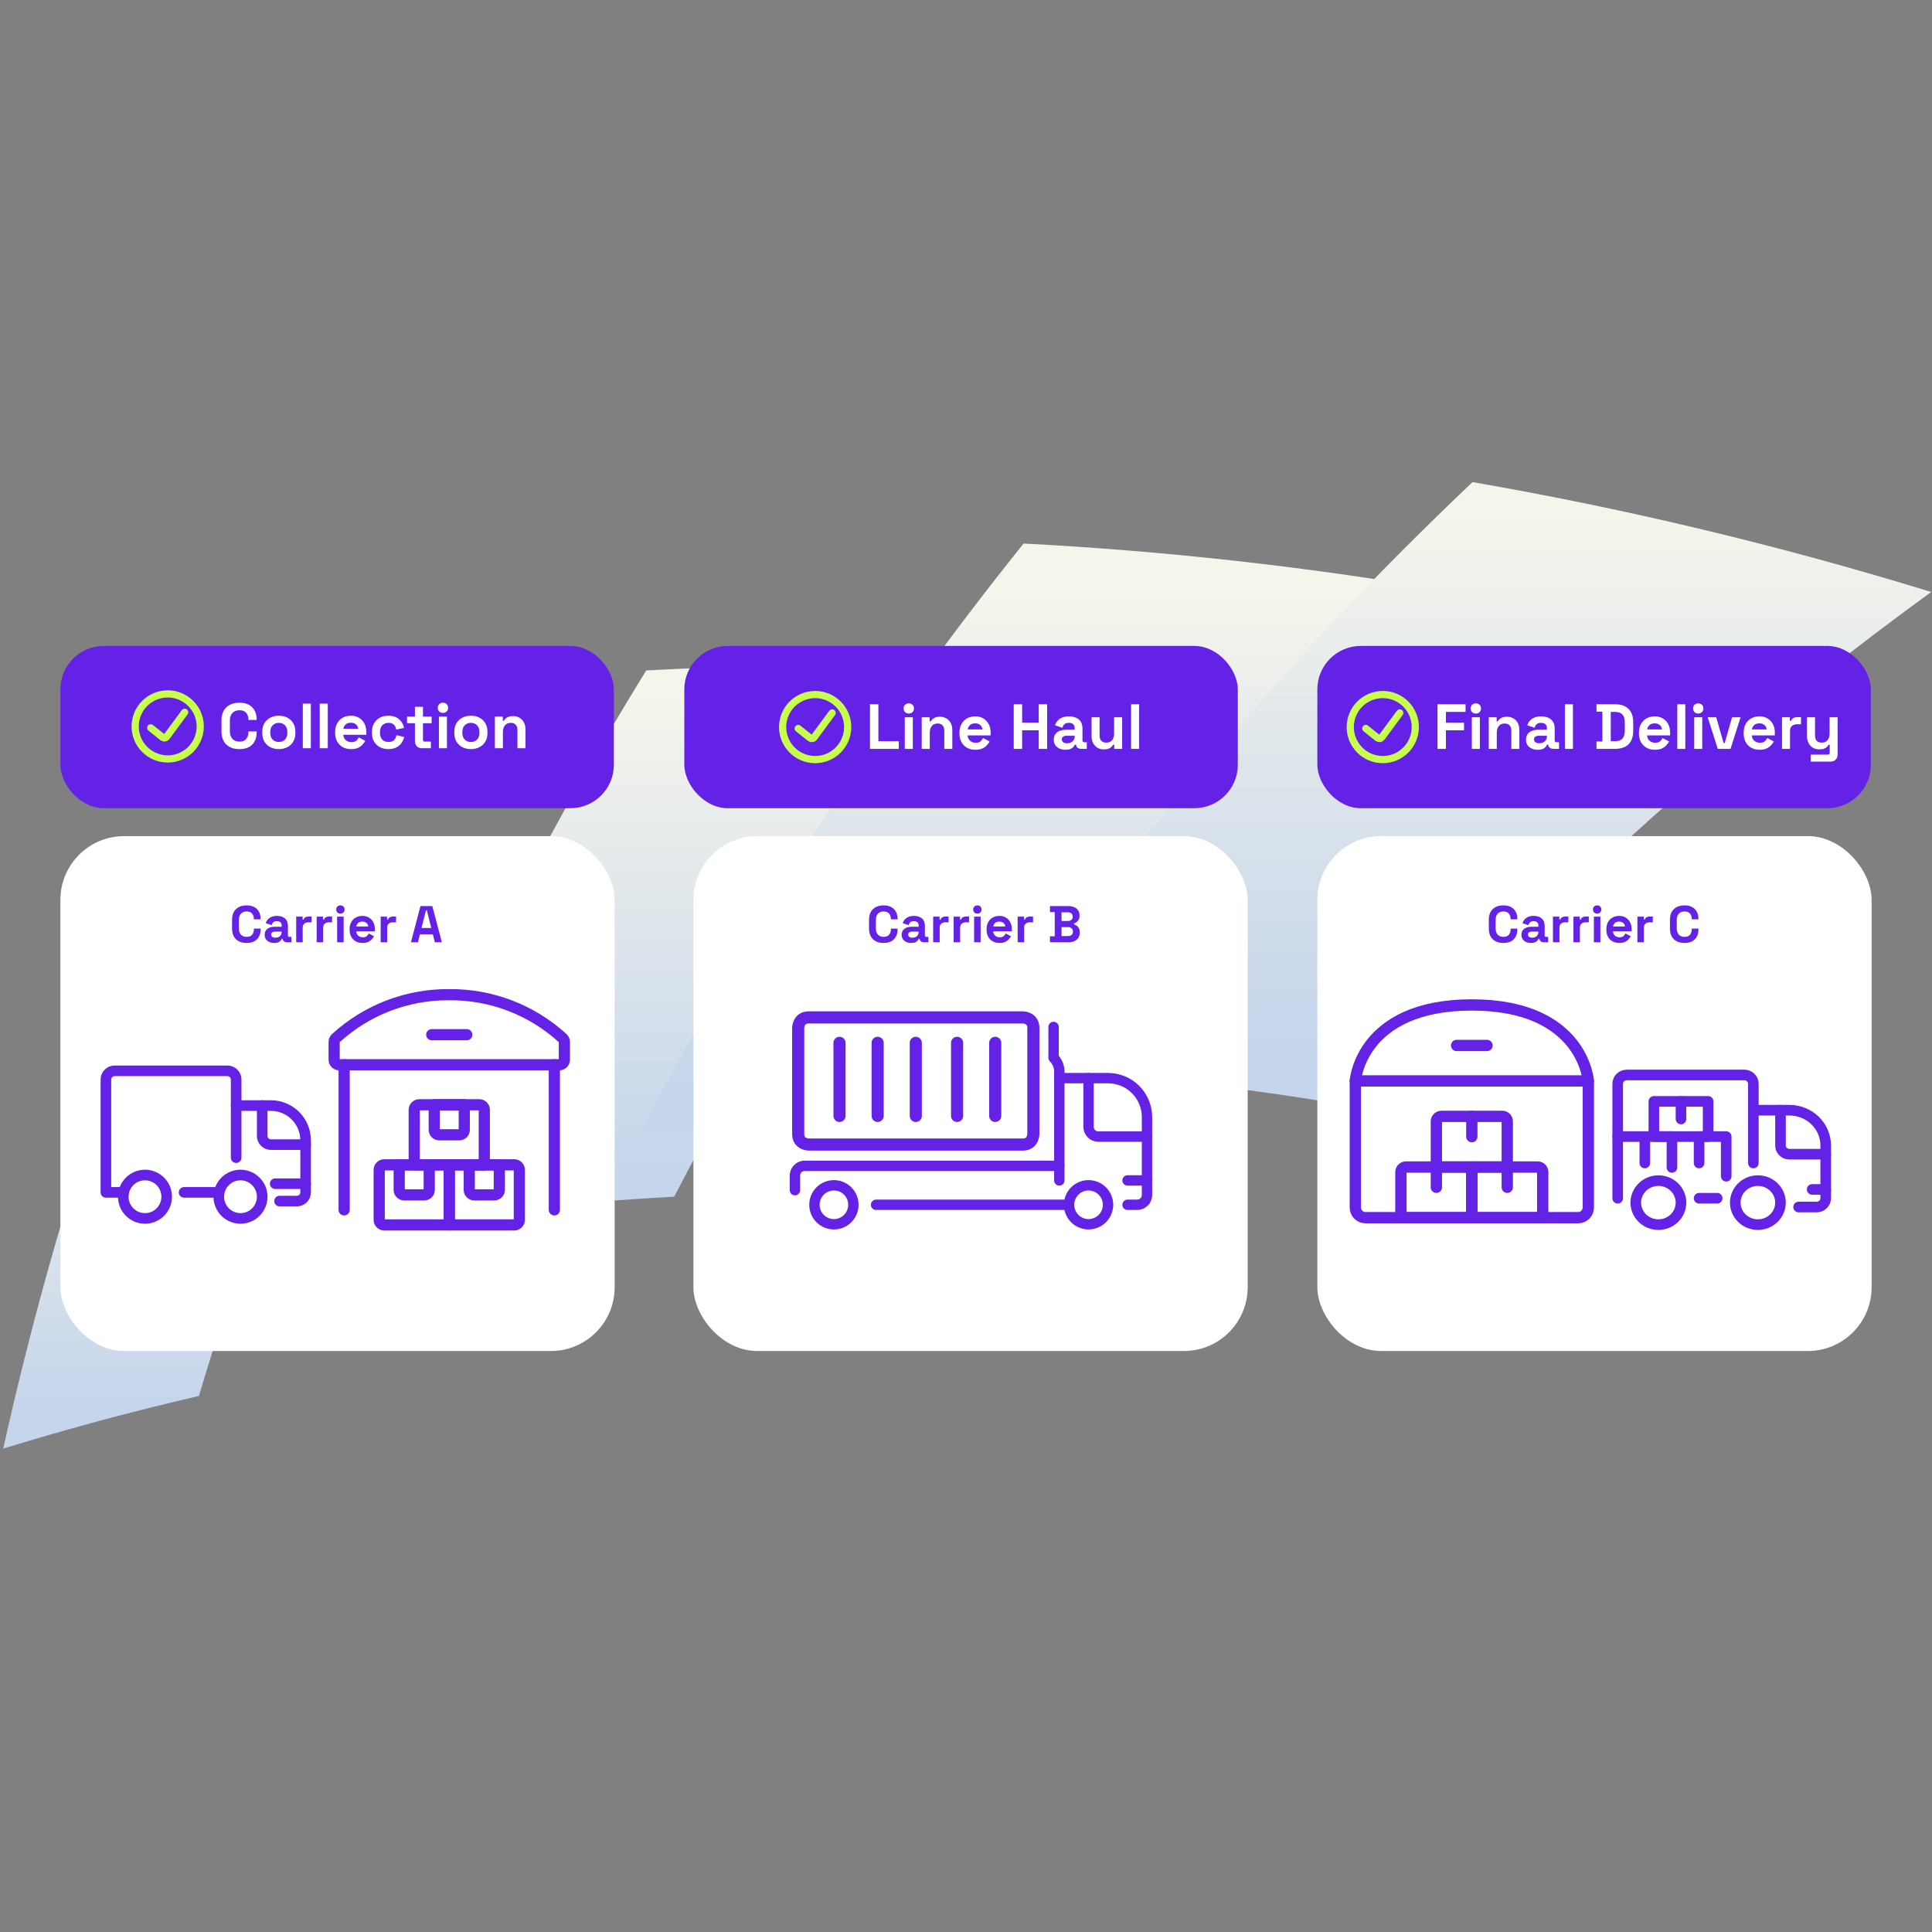 <svg width="576" height="576" viewBox="0 0 576 576" fill="none" xmlns="http://www.w3.org/2000/svg">
<rect x="0" y="0" width="576" height="576" fill="#808080" stroke="none"/>
<path d="M59.318 416.186C39.734 420.714 20.282 425.945 0.96 431.881C9.986 391.239 21.489 351.188 35.405 311.953C57.472 306.862 79.667 302.569 101.99 299.073C85.388 337.202 71.138 376.313 59.318 416.186Z" fill="url(#paint0_linear_864_17380)"/>
<path d="M117.994 385.028C94.013 388.729 70.176 393.429 46.483 399.128C60.609 351.536 78.142 305.023 98.947 259.951C126.429 255.738 154.029 252.684 181.747 250.788C157.293 293.94 135.986 338.804 117.994 385.028Z" fill="url(#paint1_linear_864_17380)"/>
<path d="M200.995 356.78C170.282 358.44 139.677 361.707 109.305 366.567C132.099 308.648 159.991 252.87 192.652 199.891C228.784 197.93 264.993 197.856 301.132 199.67C263.136 248.946 229.623 301.526 200.995 356.78Z" fill="url(#paint2_linear_864_17380)"/>
<path d="M295.814 337.541C260.756 335.717 225.621 335.945 190.589 338.223C222.861 275.849 261.241 216.835 305.165 162.047C347.115 164.231 388.902 168.869 430.31 175.936C380.198 225.177 335.141 279.315 295.814 337.541Z" fill="url(#paint3_linear_864_17380)"/>
<path d="M406.416 330.308C368.271 323.693 329.746 319.494 291.072 317.735C334.025 254.606 383.624 196.271 439.018 143.731C485.248 151.751 530.923 162.694 575.77 176.493C513.919 221.479 457.135 273.053 406.416 330.308Z" fill="url(#paint4_linear_864_17380)"/>
<rect x="18" y="249.275" width="165.251" height="153.512" rx="19.026" fill="white"/>
<path d="M133.94 296.553C121.438 296.443 109.359 301.07 100.13 309.504C99.969 309.645 99.84 309.82 99.753 310.015C99.665 310.211 99.621 310.423 99.623 310.638V315.949C99.623 316.345 99.78 316.725 100.06 317.004C100.339 317.284 100.719 317.441 101.115 317.441H166.765C167.161 317.441 167.54 317.284 167.82 317.004C168.1 316.725 168.257 316.345 168.257 315.949V310.638C168.259 310.423 168.215 310.211 168.127 310.015C168.04 309.82 167.911 309.645 167.75 309.504C158.521 301.07 146.441 296.443 133.94 296.553Z" stroke="#6322E5" stroke-width="3.331" stroke-linecap="round" stroke-linejoin="round"/>
<path d="M102.607 317.441V360.711" stroke="#6322E5" stroke-width="3.331" stroke-linecap="round" stroke-linejoin="round"/>
<path d="M165.273 317.441V360.711" stroke="#6322E5" stroke-width="3.331" stroke-linecap="round" stroke-linejoin="round"/>
<path d="M114.543 347.282H133.94V365.187H114.543C114.347 365.187 114.153 365.149 113.972 365.074C113.791 364.999 113.627 364.889 113.488 364.75C113.35 364.612 113.24 364.447 113.165 364.266C113.09 364.085 113.051 363.891 113.051 363.695V348.774C113.051 348.579 113.09 348.385 113.165 348.203C113.24 348.022 113.35 347.858 113.488 347.719C113.627 347.581 113.791 347.471 113.972 347.396C114.153 347.321 114.347 347.282 114.543 347.282Z" stroke="#6322E5" stroke-width="3.331" stroke-linecap="round" stroke-linejoin="round"/>
<path d="M133.94 347.282H153.337C153.732 347.282 154.112 347.44 154.392 347.719C154.672 347.999 154.829 348.379 154.829 348.774V363.695C154.829 364.091 154.672 364.47 154.392 364.75C154.112 365.03 153.732 365.187 153.337 365.187H133.94V347.282Z" stroke="#6322E5" stroke-width="3.331" stroke-linecap="round" stroke-linejoin="round"/>
<path d="M124.988 329.378H142.892C143.288 329.378 143.668 329.535 143.947 329.815C144.227 330.095 144.384 330.474 144.384 330.87V347.282H123.496V330.87C123.496 330.474 123.653 330.095 123.933 329.815C124.212 329.535 124.592 329.378 124.988 329.378Z" stroke="#6322E5" stroke-width="3.331" stroke-linecap="round" stroke-linejoin="round"/>
<path d="M129.464 329.378H138.416V336.838C138.416 337.234 138.259 337.613 137.979 337.893C137.699 338.173 137.32 338.33 136.924 338.33H130.956C130.56 338.33 130.181 338.173 129.901 337.893C129.621 337.613 129.464 337.234 129.464 336.838V329.378Z" stroke="#6322E5" stroke-width="3.331" stroke-linecap="round" stroke-linejoin="round"/>
<path d="M119.019 347.282H127.971V354.743C127.971 355.138 127.814 355.518 127.534 355.798C127.255 356.078 126.875 356.235 126.479 356.235H120.511C120.115 356.235 119.736 356.078 119.456 355.798C119.176 355.518 119.019 355.138 119.019 354.743V347.282Z" stroke="#6322E5" stroke-width="3.331" stroke-linecap="round" stroke-linejoin="round"/>
<path d="M139.908 347.282H148.86V354.743C148.86 355.138 148.703 355.518 148.423 355.798C148.143 356.078 147.764 356.235 147.368 356.235H141.4C141.004 356.235 140.625 356.078 140.345 355.798C140.065 355.518 139.908 355.138 139.908 354.743V347.282Z" stroke="#6322E5" stroke-width="3.331" stroke-linecap="round" stroke-linejoin="round"/>
<path d="M128.718 308.489H139.162" stroke="#6322E5" stroke-width="3.331" stroke-linecap="round" stroke-linejoin="round"/>
<path d="M78.171 356.786C78.171 358.503 77.489 360.149 76.275 361.362C75.062 362.576 73.416 363.258 71.699 363.258C69.983 363.258 68.337 362.576 67.123 361.362C65.91 360.149 65.228 358.503 65.228 356.786C65.228 355.07 65.91 353.424 67.123 352.21C68.337 350.997 69.983 350.315 71.699 350.315C73.416 350.315 75.062 350.997 76.275 352.21C77.489 353.424 78.171 355.07 78.171 356.786Z" stroke="#6322E5" stroke-width="3.161" stroke-linecap="round" stroke-linejoin="round"/>
<path d="M49.695 356.786C49.695 358.503 49.014 360.149 47.8 361.362C46.586 362.576 44.94 363.258 43.224 363.258C41.507 363.258 39.861 362.576 38.648 361.362C37.434 360.149 36.752 358.503 36.752 356.786C36.752 355.07 37.434 353.424 38.648 352.21C39.861 350.997 41.507 350.315 43.224 350.315C44.94 350.315 46.586 350.997 47.8 352.21C49.014 353.424 49.695 355.07 49.695 356.786Z" stroke="#6322E5" stroke-width="3.161" stroke-linecap="round" stroke-linejoin="round"/>
<path d="M70.405 345.137V321.84C70.405 321.5 70.338 321.163 70.208 320.849C70.078 320.535 69.887 320.25 69.647 320.009C69.406 319.769 69.121 319.578 68.807 319.448C68.493 319.318 68.156 319.251 67.816 319.251H34.164C33.477 319.251 32.819 319.524 32.334 320.009C31.848 320.495 31.575 321.153 31.575 321.84V355.492H36.753" stroke="#6322E5" stroke-width="3.161" stroke-linecap="round" stroke-linejoin="round"/>
<path d="M65.228 355.492H54.873" stroke="#6322E5" stroke-width="3.161" stroke-linecap="round" stroke-linejoin="round"/>
<path d="M83.348 358.081H88.525C89.212 358.081 89.87 357.808 90.356 357.322C90.841 356.837 91.114 356.178 91.114 355.492V339.96C91.114 337.214 90.023 334.58 88.081 332.638C86.139 330.697 83.505 329.606 80.759 329.606H70.405" stroke="#6322E5" stroke-width="3.161" stroke-linecap="round" stroke-linejoin="round"/>
<path d="M91.114 352.903H82.054" stroke="#6322E5" stroke-width="3.161" stroke-linecap="round" stroke-linejoin="round"/>
<path d="M91.114 341.254H80.759C80.073 341.254 79.414 340.982 78.929 340.496C78.443 340.011 78.171 339.352 78.171 338.666V329.606" stroke="#6322E5" stroke-width="3.161" stroke-linecap="round" stroke-linejoin="round"/>
<rect x="18" y="192.575" width="165.015" height="48.381" rx="12.959" fill="#6322E5"/>
<g clip-path="url(#clip0_864_17380)">
<path d="M55.06 212.359L49.679 219.662C49.612 219.754 49.526 219.832 49.427 219.89C49.329 219.948 49.219 219.985 49.106 219.999C48.994 220.014 48.88 220.005 48.772 219.975C48.663 219.945 48.562 219.893 48.474 219.822L44.94 216.997" stroke="#C6FF4C" stroke-width="2.146" stroke-linecap="round" stroke-linejoin="round"/>
<path d="M40.301 216.575C40.301 219.148 41.323 221.614 43.142 223.433C44.961 225.252 47.427 226.274 50 226.274C52.572 226.274 55.039 225.252 56.857 223.433C58.676 221.614 59.698 219.148 59.698 216.575C59.698 214.003 58.676 211.536 56.857 209.718C55.039 207.899 52.572 206.877 50 206.877C47.427 206.877 44.961 207.899 43.142 209.718C41.323 211.536 40.301 214.003 40.301 216.575Z" stroke="#C6FF4C" stroke-width="2.146" stroke-linecap="round" stroke-linejoin="round"/>
</g>
<path d="M71.388 223.342C69.741 223.342 68.436 222.885 67.473 221.973C66.51 221.048 66.028 219.73 66.028 218.02V214.826C66.028 213.116 66.51 211.804 67.473 210.892C68.436 209.967 69.741 209.504 71.388 209.504C73.023 209.504 74.283 209.954 75.17 210.854C76.07 211.741 76.52 212.964 76.52 214.522V214.636H74.049V214.446C74.049 213.661 73.827 213.014 73.384 212.508C72.953 212.001 72.288 211.747 71.388 211.747C70.501 211.747 69.804 212.02 69.297 212.565C68.79 213.109 68.537 213.851 68.537 214.788V218.058C68.537 218.983 68.79 219.724 69.297 220.281C69.804 220.826 70.501 221.099 71.388 221.099C72.288 221.099 72.953 220.845 73.384 220.338C73.827 219.819 74.049 219.173 74.049 218.4V218.058H76.52V218.324C76.52 219.882 76.07 221.111 75.17 222.011C74.283 222.898 73.023 223.342 71.388 223.342ZM83.126 223.342C82.188 223.342 81.346 223.151 80.598 222.771C79.85 222.391 79.261 221.84 78.83 221.118C78.4 220.395 78.184 219.527 78.184 218.514V218.21C78.184 217.196 78.4 216.328 78.83 215.606C79.261 214.883 79.85 214.332 80.598 213.952C81.346 213.572 82.188 213.382 83.126 213.382C84.064 213.382 84.906 213.572 85.654 213.952C86.401 214.332 86.991 214.883 87.421 215.606C87.852 216.328 88.068 217.196 88.068 218.21V218.514C88.068 219.527 87.852 220.395 87.421 221.118C86.991 221.84 86.401 222.391 85.654 222.771C84.906 223.151 84.064 223.342 83.126 223.342ZM83.126 221.213C83.861 221.213 84.469 220.978 84.951 220.51C85.432 220.028 85.673 219.344 85.673 218.457V218.267C85.673 217.38 85.432 216.702 84.951 216.233C84.482 215.751 83.874 215.511 83.126 215.511C82.391 215.511 81.783 215.751 81.301 216.233C80.82 216.702 80.579 217.38 80.579 218.267V218.457C80.579 219.344 80.82 220.028 81.301 220.51C81.783 220.978 82.391 221.213 83.126 221.213ZM90.278 223.075V209.771H92.673V223.075H90.278ZM95.327 223.075V209.771H97.722V223.075H95.327ZM104.671 223.342C103.734 223.342 102.904 223.145 102.181 222.752C101.472 222.347 100.914 221.783 100.509 221.061C100.116 220.326 99.92 219.464 99.92 218.476V218.248C99.92 217.259 100.116 216.404 100.509 215.682C100.902 214.947 101.453 214.383 102.162 213.99C102.872 213.585 103.696 213.382 104.633 213.382C105.558 213.382 106.363 213.591 107.047 214.009C107.731 214.415 108.264 214.985 108.644 215.72C109.024 216.442 109.214 217.285 109.214 218.248V219.065H102.352C102.378 219.711 102.619 220.237 103.075 220.643C103.531 221.048 104.088 221.251 104.747 221.251C105.419 221.251 105.913 221.105 106.23 220.814C106.547 220.522 106.787 220.199 106.952 219.844L108.91 220.871C108.732 221.2 108.473 221.561 108.131 221.954C107.801 222.334 107.358 222.664 106.8 222.942C106.243 223.208 105.533 223.342 104.671 223.342ZM102.371 217.278H106.781C106.73 216.733 106.509 216.296 106.116 215.967C105.736 215.637 105.235 215.473 104.614 215.473C103.968 215.473 103.455 215.637 103.075 215.967C102.695 216.296 102.46 216.733 102.371 217.278ZM115.774 223.342C114.862 223.342 114.032 223.151 113.284 222.771C112.549 222.391 111.966 221.84 111.536 221.118C111.105 220.395 110.889 219.521 110.889 218.495V218.229C110.889 217.202 111.105 216.328 111.536 215.606C111.966 214.883 112.549 214.332 113.284 213.952C114.032 213.572 114.862 213.382 115.774 213.382C116.674 213.382 117.447 213.54 118.093 213.857C118.739 214.174 119.259 214.611 119.652 215.169C120.057 215.713 120.323 216.334 120.45 217.031L118.131 217.525C118.08 217.145 117.966 216.803 117.789 216.499C117.612 216.195 117.358 215.954 117.029 215.777C116.712 215.599 116.313 215.511 115.831 215.511C115.35 215.511 114.913 215.618 114.52 215.834C114.14 216.037 113.835 216.347 113.607 216.765C113.392 217.171 113.284 217.671 113.284 218.267V218.457C113.284 219.052 113.392 219.559 113.607 219.977C113.835 220.383 114.14 220.693 114.52 220.909C114.913 221.111 115.35 221.213 115.831 221.213C116.553 221.213 117.098 221.029 117.466 220.662C117.846 220.281 118.087 219.787 118.188 219.179L120.507 219.73C120.342 220.402 120.057 221.016 119.652 221.574C119.259 222.119 118.739 222.55 118.093 222.866C117.447 223.183 116.674 223.342 115.774 223.342ZM125.797 223.075C125.176 223.075 124.669 222.885 124.276 222.505C123.896 222.112 123.706 221.593 123.706 220.947V215.625H121.349V213.648H123.706V210.721H126.101V213.648H128.686V215.625H126.101V220.529C126.101 220.909 126.278 221.099 126.633 221.099H128.458V223.075H125.797ZM130.854 223.075V213.648H133.249V223.075H130.854ZM132.051 212.546C131.62 212.546 131.253 212.406 130.949 212.127C130.657 211.849 130.512 211.481 130.512 211.025C130.512 210.569 130.657 210.201 130.949 209.923C131.253 209.644 131.62 209.504 132.051 209.504C132.495 209.504 132.862 209.644 133.154 209.923C133.445 210.201 133.591 210.569 133.591 211.025C133.591 211.481 133.445 211.849 133.154 212.127C132.862 212.406 132.495 212.546 132.051 212.546ZM140.388 223.342C139.45 223.342 138.608 223.151 137.86 222.771C137.113 222.391 136.523 221.84 136.092 221.118C135.662 220.395 135.446 219.527 135.446 218.514V218.21C135.446 217.196 135.662 216.328 136.092 215.606C136.523 214.883 137.113 214.332 137.86 213.952C138.608 213.572 139.45 213.382 140.388 213.382C141.326 213.382 142.168 213.572 142.916 213.952C143.664 214.332 144.253 214.883 144.684 215.606C145.114 216.328 145.33 217.196 145.33 218.21V218.514C145.33 219.527 145.114 220.395 144.684 221.118C144.253 221.84 143.664 222.391 142.916 222.771C142.168 223.151 141.326 223.342 140.388 223.342ZM140.388 221.213C141.123 221.213 141.731 220.978 142.213 220.51C142.694 220.028 142.935 219.344 142.935 218.457V218.267C142.935 217.38 142.694 216.702 142.213 216.233C141.744 215.751 141.136 215.511 140.388 215.511C139.653 215.511 139.045 215.751 138.563 216.233C138.082 216.702 137.841 217.38 137.841 218.267V218.457C137.841 219.344 138.082 220.028 138.563 220.51C139.045 220.978 139.653 221.213 140.388 221.213ZM147.54 223.075V213.648H149.897V214.883H150.239C150.391 214.554 150.677 214.244 151.095 213.952C151.513 213.648 152.146 213.496 152.995 213.496C153.73 213.496 154.37 213.667 154.915 214.009C155.473 214.339 155.904 214.801 156.208 215.397C156.512 215.98 156.664 216.664 156.664 217.449V223.075H154.269V217.639C154.269 216.93 154.092 216.398 153.737 216.043C153.395 215.688 152.9 215.511 152.254 215.511C151.519 215.511 150.949 215.758 150.544 216.252C150.138 216.733 149.935 217.411 149.935 218.286V223.075H147.54Z" fill="white"/>
<path d="M73.532 281.132C72.198 281.132 71.141 280.763 70.361 280.024C69.581 279.275 69.191 278.207 69.191 276.822V274.235C69.191 272.85 69.581 271.787 70.361 271.048C71.141 270.299 72.198 269.925 73.532 269.925C74.856 269.925 75.878 270.289 76.596 271.018C77.325 271.736 77.689 272.727 77.689 273.989V274.081H75.688V273.927C75.688 273.291 75.508 272.768 75.149 272.357C74.8 271.947 74.261 271.741 73.532 271.741C72.814 271.741 72.249 271.962 71.839 272.403C71.428 272.845 71.223 273.445 71.223 274.204V276.852C71.223 277.602 71.428 278.202 71.839 278.654C72.249 279.095 72.814 279.316 73.532 279.316C74.261 279.316 74.8 279.11 75.149 278.7C75.508 278.279 75.688 277.756 75.688 277.129V276.852H77.689V277.068C77.689 278.33 77.325 279.326 76.596 280.055C75.878 280.773 74.856 281.132 73.532 281.132ZM81.777 281.132C81.233 281.132 80.746 281.04 80.315 280.855C79.884 280.66 79.54 280.383 79.283 280.024C79.037 279.654 78.914 279.208 78.914 278.684C78.914 278.161 79.037 277.725 79.283 277.376C79.54 277.017 79.889 276.75 80.33 276.575C80.782 276.391 81.295 276.298 81.87 276.298H83.963V275.867C83.963 275.508 83.85 275.215 83.625 274.99C83.399 274.754 83.04 274.636 82.547 274.636C82.065 274.636 81.705 274.748 81.469 274.974C81.233 275.19 81.079 275.472 81.007 275.821L79.222 275.221C79.345 274.831 79.54 274.476 79.807 274.158C80.084 273.83 80.448 273.568 80.9 273.373C81.362 273.168 81.921 273.065 82.578 273.065C83.584 273.065 84.379 273.317 84.964 273.82C85.549 274.322 85.841 275.051 85.841 276.006V278.854C85.841 279.162 85.985 279.316 86.273 279.316H86.888V280.917H85.595C85.216 280.917 84.902 280.824 84.656 280.64C84.41 280.455 84.287 280.208 84.287 279.901V279.885H83.994C83.953 280.008 83.861 280.173 83.717 280.378C83.573 280.573 83.348 280.747 83.04 280.901C82.732 281.055 82.311 281.132 81.777 281.132ZM82.116 279.562C82.66 279.562 83.101 279.413 83.44 279.115C83.789 278.808 83.963 278.402 83.963 277.899V277.745H82.008C81.649 277.745 81.367 277.822 81.162 277.976C80.956 278.13 80.854 278.346 80.854 278.623C80.854 278.9 80.961 279.126 81.177 279.3C81.392 279.475 81.705 279.562 82.116 279.562ZM88.307 280.917V273.281H90.216V274.143H90.493C90.606 273.835 90.79 273.609 91.047 273.465C91.314 273.322 91.622 273.25 91.971 273.25H92.894V274.974H91.94C91.447 274.974 91.042 275.108 90.724 275.374C90.406 275.631 90.246 276.031 90.246 276.575V280.917H88.307ZM94.41 280.917V273.281H96.32V274.143H96.597C96.71 273.835 96.894 273.609 97.151 273.465C97.418 273.322 97.725 273.25 98.075 273.25H98.998V274.974H98.044C97.551 274.974 97.146 275.108 96.828 275.374C96.509 275.631 96.35 276.031 96.35 276.575V280.917H94.41ZM100.514 280.917V273.281H102.454V280.917H100.514ZM101.484 272.388C101.135 272.388 100.838 272.275 100.591 272.049C100.355 271.823 100.237 271.526 100.237 271.156C100.237 270.787 100.355 270.489 100.591 270.263C100.838 270.038 101.135 269.925 101.484 269.925C101.843 269.925 102.141 270.038 102.377 270.263C102.613 270.489 102.731 270.787 102.731 271.156C102.731 271.526 102.613 271.823 102.377 272.049C102.141 272.275 101.843 272.388 101.484 272.388ZM108.083 281.132C107.323 281.132 106.651 280.973 106.066 280.655C105.491 280.326 105.04 279.87 104.711 279.285C104.393 278.689 104.234 277.992 104.234 277.191V277.006C104.234 276.206 104.393 275.513 104.711 274.928C105.03 274.333 105.476 273.876 106.051 273.558C106.625 273.229 107.293 273.065 108.052 273.065C108.801 273.065 109.453 273.235 110.007 273.573C110.561 273.902 110.992 274.364 111.3 274.959C111.608 275.544 111.762 276.226 111.762 277.006V277.668H106.205C106.225 278.192 106.42 278.618 106.79 278.946C107.159 279.275 107.611 279.439 108.144 279.439C108.688 279.439 109.089 279.321 109.345 279.085C109.602 278.849 109.797 278.587 109.93 278.299L111.516 279.131C111.372 279.398 111.162 279.69 110.885 280.008C110.618 280.316 110.259 280.583 109.807 280.809C109.355 281.024 108.781 281.132 108.083 281.132ZM106.22 276.221H109.792C109.751 275.78 109.571 275.426 109.253 275.159C108.945 274.892 108.54 274.759 108.037 274.759C107.513 274.759 107.098 274.892 106.79 275.159C106.482 275.426 106.292 275.78 106.22 276.221ZM113.489 280.917V273.281H115.398V274.143H115.675C115.788 273.835 115.972 273.609 116.229 273.465C116.496 273.322 116.804 273.25 117.153 273.25H118.076V274.974H117.122C116.629 274.974 116.224 275.108 115.906 275.374C115.588 275.631 115.429 276.031 115.429 276.575V280.917H113.489ZM122.521 280.917L125.353 270.14H128.894L131.727 280.917H129.633L129.048 278.546H125.199L124.614 280.917H122.521ZM125.676 276.668H128.571L127.262 271.418H126.985L125.676 276.668Z" fill="#6322E5"/>
<rect x="206.729" y="249.275" width="165.251" height="153.512" rx="19.026" fill="white"/>
<path d="M263.438 281.132C262.104 281.132 261.047 280.763 260.267 280.024C259.487 279.275 259.097 278.207 259.097 276.822V274.235C259.097 272.85 259.487 271.787 260.267 271.048C261.047 270.299 262.104 269.925 263.438 269.925C264.762 269.925 265.783 270.289 266.502 271.018C267.231 271.736 267.595 272.727 267.595 273.989V274.081H265.594V273.927C265.594 273.291 265.414 272.768 265.055 272.357C264.706 271.947 264.167 271.741 263.438 271.741C262.72 271.741 262.155 271.962 261.745 272.403C261.334 272.845 261.129 273.445 261.129 274.204V276.852C261.129 277.602 261.334 278.202 261.745 278.654C262.155 279.095 262.72 279.316 263.438 279.316C264.167 279.316 264.706 279.11 265.055 278.7C265.414 278.279 265.594 277.756 265.594 277.129V276.852H267.595V277.068C267.595 278.33 267.231 279.326 266.502 280.055C265.783 280.773 264.762 281.132 263.438 281.132ZM271.683 281.132C271.139 281.132 270.652 281.04 270.221 280.855C269.789 280.66 269.446 280.383 269.189 280.024C268.943 279.654 268.82 279.208 268.82 278.684C268.82 278.161 268.943 277.725 269.189 277.376C269.446 277.017 269.795 276.75 270.236 276.575C270.688 276.391 271.201 276.298 271.775 276.298H273.869V275.867C273.869 275.508 273.756 275.215 273.53 274.99C273.305 274.754 272.945 274.636 272.453 274.636C271.97 274.636 271.611 274.748 271.375 274.974C271.139 275.19 270.985 275.472 270.913 275.821L269.127 275.221C269.251 274.831 269.446 274.476 269.712 274.158C269.99 273.83 270.354 273.568 270.806 273.373C271.267 273.168 271.827 273.065 272.484 273.065C273.489 273.065 274.285 273.317 274.87 273.82C275.455 274.322 275.747 275.051 275.747 276.006V278.854C275.747 279.162 275.891 279.316 276.178 279.316H276.794V280.917H275.501C275.121 280.917 274.808 280.824 274.562 280.64C274.316 280.455 274.192 280.208 274.192 279.901V279.885H273.9C273.859 280.008 273.766 280.173 273.623 280.378C273.479 280.573 273.253 280.747 272.945 280.901C272.638 281.055 272.217 281.132 271.683 281.132ZM272.022 279.562C272.566 279.562 273.007 279.413 273.346 279.115C273.695 278.808 273.869 278.402 273.869 277.899V277.745H271.914C271.555 277.745 271.273 277.822 271.067 277.976C270.862 278.13 270.759 278.346 270.759 278.623C270.759 278.9 270.867 279.126 271.083 279.3C271.298 279.475 271.611 279.562 272.022 279.562ZM278.212 280.917V273.281H280.121V274.143H280.398C280.511 273.835 280.696 273.609 280.953 273.465C281.22 273.322 281.527 273.25 281.876 273.25H282.8V274.974H281.846C281.353 274.974 280.948 275.108 280.629 275.374C280.311 275.631 280.152 276.031 280.152 276.575V280.917H278.212ZM284.316 280.917V273.281H286.225V274.143H286.502C286.615 273.835 286.8 273.609 287.057 273.465C287.323 273.322 287.631 273.25 287.98 273.25H288.904V274.974H287.949C287.457 274.974 287.051 275.108 286.733 275.374C286.415 275.631 286.256 276.031 286.256 276.575V280.917H284.316ZM290.42 280.917V273.281H292.36V280.917H290.42ZM291.39 272.388C291.041 272.388 290.743 272.275 290.497 272.049C290.261 271.823 290.143 271.526 290.143 271.156C290.143 270.787 290.261 270.489 290.497 270.263C290.743 270.038 291.041 269.925 291.39 269.925C291.749 269.925 292.047 270.038 292.283 270.263C292.519 270.489 292.637 270.787 292.637 271.156C292.637 271.526 292.519 271.823 292.283 272.049C292.047 272.275 291.749 272.388 291.39 272.388ZM297.989 281.132C297.229 281.132 296.557 280.973 295.972 280.655C295.397 280.326 294.946 279.87 294.617 279.285C294.299 278.689 294.14 277.992 294.14 277.191V277.006C294.14 276.206 294.299 275.513 294.617 274.928C294.935 274.333 295.382 273.876 295.956 273.558C296.531 273.229 297.198 273.065 297.958 273.065C298.707 273.065 299.359 273.235 299.913 273.573C300.467 273.902 300.898 274.364 301.206 274.959C301.514 275.544 301.668 276.226 301.668 277.006V277.668H296.11C296.131 278.192 296.326 278.618 296.695 278.946C297.065 279.275 297.517 279.439 298.05 279.439C298.594 279.439 298.994 279.321 299.251 279.085C299.508 278.849 299.703 278.587 299.836 278.299L301.422 279.131C301.278 279.398 301.068 279.69 300.79 280.008C300.524 280.316 300.164 280.583 299.713 280.809C299.261 281.024 298.687 281.132 297.989 281.132ZM296.126 276.221H299.697C299.656 275.78 299.477 275.426 299.159 275.159C298.851 274.892 298.445 274.759 297.942 274.759C297.419 274.759 297.003 274.892 296.695 275.159C296.388 275.426 296.198 275.78 296.126 276.221ZM303.395 280.917V273.281H305.303V274.143H305.581C305.693 273.835 305.878 273.609 306.135 273.465C306.402 273.322 306.71 273.25 307.059 273.25H307.982V274.974H307.028C306.535 274.974 306.13 275.108 305.812 275.374C305.493 275.631 305.334 276.031 305.334 276.575V280.917H303.395ZM313.038 280.917V279.131H314.454V271.926H313.038V270.14H318.58C319.237 270.14 319.806 270.253 320.289 270.479C320.781 270.694 321.161 271.007 321.428 271.418C321.705 271.818 321.844 272.301 321.844 272.865V273.019C321.844 273.512 321.751 273.917 321.567 274.235C321.382 274.543 321.161 274.784 320.905 274.959C320.658 275.123 320.422 275.241 320.196 275.313V275.59C320.422 275.652 320.668 275.77 320.935 275.944C321.202 276.108 321.428 276.349 321.613 276.668C321.808 276.986 321.905 277.401 321.905 277.915V278.069C321.905 278.664 321.767 279.177 321.49 279.608C321.212 280.029 320.828 280.352 320.335 280.578C319.853 280.804 319.288 280.917 318.642 280.917H313.038ZM316.486 279.069H318.395C318.837 279.069 319.191 278.961 319.457 278.746C319.735 278.53 319.873 278.223 319.873 277.822V277.668C319.873 277.268 319.74 276.96 319.473 276.745C319.206 276.529 318.847 276.421 318.395 276.421H316.486V279.069ZM316.486 274.574H318.364C318.785 274.574 319.129 274.466 319.396 274.251C319.673 274.035 319.812 273.737 319.812 273.358V273.204C319.812 272.814 319.678 272.516 319.411 272.311C319.144 272.095 318.795 271.988 318.364 271.988H316.486V274.574Z" fill="#6322E5"/>
<rect x="204.02" y="192.575" width="165.015" height="48.381" rx="12.959" fill="#6322E5"/>
<g clip-path="url(#clip1_864_17380)">
<path d="M248.087 212.549L242.707 219.853C242.639 219.945 242.553 220.022 242.455 220.08C242.356 220.138 242.247 220.176 242.133 220.19C242.021 220.204 241.908 220.196 241.799 220.166C241.691 220.135 241.589 220.083 241.501 220.013L237.967 217.188" stroke="#C6FF4C" stroke-width="2.146" stroke-linecap="round" stroke-linejoin="round"/>
<path d="M233.329 216.766C233.329 219.338 234.35 221.805 236.169 223.624C237.988 225.443 240.455 226.464 243.027 226.464C245.599 226.464 248.066 225.443 249.885 223.624C251.703 221.805 252.725 219.338 252.725 216.766C252.725 214.194 251.703 211.727 249.885 209.908C248.066 208.09 245.599 207.068 243.027 207.068C240.455 207.068 237.988 208.09 236.169 209.908C234.35 211.727 233.329 214.194 233.329 216.766Z" stroke="#C6FF4C" stroke-width="2.146" stroke-linecap="round" stroke-linejoin="round"/>
</g>
<path d="M259.371 223.266V209.961H261.88V220.985H267.962V223.266H259.371ZM269.749 223.266V213.839H272.144V223.266H269.749ZM270.946 212.736C270.515 212.736 270.148 212.597 269.844 212.318C269.552 212.039 269.407 211.672 269.407 211.216C269.407 210.76 269.552 210.392 269.844 210.113C270.148 209.835 270.515 209.695 270.946 209.695C271.39 209.695 271.757 209.835 272.049 210.113C272.34 210.392 272.486 210.76 272.486 211.216C272.486 211.672 272.34 212.039 272.049 212.318C271.757 212.597 271.39 212.736 270.946 212.736ZM274.798 223.266V213.839H277.154V215.074H277.497C277.649 214.745 277.934 214.434 278.352 214.143C278.77 213.839 279.404 213.687 280.253 213.687C280.987 213.687 281.627 213.858 282.172 214.2C282.73 214.529 283.161 214.992 283.465 215.587C283.769 216.17 283.921 216.854 283.921 217.64V223.266H281.526V217.83C281.526 217.121 281.349 216.588 280.994 216.234C280.652 215.879 280.157 215.701 279.511 215.701C278.776 215.701 278.206 215.948 277.801 216.443C277.395 216.924 277.192 217.602 277.192 218.476V223.266H274.798ZM290.805 223.532C289.868 223.532 289.038 223.336 288.315 222.943C287.606 222.538 287.048 221.974 286.643 221.251C286.25 220.516 286.054 219.655 286.054 218.666V218.438C286.054 217.45 286.25 216.595 286.643 215.872C287.036 215.137 287.587 214.574 288.296 214.181C289.006 213.775 289.83 213.573 290.767 213.573C291.692 213.573 292.497 213.782 293.181 214.2C293.865 214.605 294.398 215.175 294.778 215.91C295.158 216.633 295.348 217.475 295.348 218.438V219.256H288.487C288.512 219.902 288.753 220.428 289.209 220.833C289.665 221.239 290.222 221.441 290.881 221.441C291.553 221.441 292.047 221.296 292.364 221.004C292.681 220.713 292.921 220.39 293.086 220.035L295.044 221.061C294.867 221.391 294.607 221.752 294.265 222.145C293.935 222.525 293.492 222.854 292.934 223.133C292.377 223.399 291.667 223.532 290.805 223.532ZM288.506 217.469H292.915C292.864 216.924 292.643 216.487 292.25 216.158C291.87 215.828 291.369 215.663 290.748 215.663C290.102 215.663 289.589 215.828 289.209 216.158C288.829 216.487 288.594 216.924 288.506 217.469ZM302.23 223.266V209.961H304.739V215.454H309.68V209.961H312.189V223.266H309.68V217.735H304.739V223.266H302.23ZM317.706 223.532C317.034 223.532 316.433 223.418 315.9 223.19C315.368 222.949 314.944 222.607 314.627 222.164C314.323 221.708 314.171 221.156 314.171 220.51C314.171 219.864 314.323 219.325 314.627 218.895C314.944 218.451 315.374 218.122 315.919 217.906C316.477 217.678 317.11 217.564 317.82 217.564H320.405V217.032C320.405 216.588 320.266 216.227 319.987 215.948C319.708 215.657 319.265 215.511 318.656 215.511C318.061 215.511 317.617 215.651 317.326 215.929C317.034 216.196 316.844 216.544 316.756 216.975L314.551 216.234C314.703 215.752 314.944 215.315 315.273 214.922C315.615 214.517 316.065 214.193 316.623 213.953C317.193 213.699 317.883 213.573 318.694 213.573C319.936 213.573 320.918 213.883 321.64 214.504C322.363 215.125 322.724 216.024 322.724 217.203V220.719C322.724 221.099 322.901 221.289 323.256 221.289H324.016V223.266H322.42C321.951 223.266 321.564 223.152 321.26 222.924C320.956 222.696 320.804 222.392 320.804 222.012V221.993H320.443C320.392 222.145 320.278 222.347 320.101 222.601C319.923 222.842 319.645 223.057 319.265 223.247C318.884 223.437 318.365 223.532 317.706 223.532ZM318.124 221.594C318.796 221.594 319.341 221.41 319.759 221.042C320.19 220.662 320.405 220.162 320.405 219.541V219.351H317.991C317.548 219.351 317.199 219.446 316.946 219.636C316.692 219.826 316.566 220.092 316.566 220.434C316.566 220.776 316.699 221.055 316.965 221.27C317.231 221.486 317.617 221.594 318.124 221.594ZM329.1 223.418C328.365 223.418 327.719 223.253 327.161 222.924C326.616 222.582 326.192 222.113 325.888 221.517C325.584 220.922 325.431 220.238 325.431 219.465V213.839H327.826V219.275C327.826 219.984 327.997 220.516 328.34 220.871C328.694 221.226 329.195 221.403 329.841 221.403C330.576 221.403 331.146 221.163 331.552 220.681C331.957 220.187 332.16 219.503 332.16 218.628V213.839H334.555V223.266H332.198V222.031H331.856C331.704 222.347 331.419 222.658 331 222.962C330.582 223.266 329.949 223.418 329.1 223.418ZM337.22 223.266V209.961H339.615V223.266H337.22Z" fill="white"/>
<path d="M315.82 351.929V321.43H330.343C333.425 321.43 336.38 322.654 338.559 324.833C340.738 327.012 341.962 329.967 341.962 333.049V356.286C341.962 357.056 341.656 357.795 341.111 358.34C340.566 358.885 339.828 359.191 339.057 359.191H336.153" stroke="#6322E5" stroke-width="3.09" stroke-linecap="round" stroke-linejoin="round"/>
<path d="M318.725 359.191C318.725 359.953 318.875 360.709 319.167 361.414C319.459 362.118 319.887 362.759 320.426 363.298C320.966 363.838 321.606 364.266 322.311 364.558C323.016 364.85 323.771 365 324.534 365C325.297 365 326.052 364.85 326.757 364.558C327.462 364.266 328.102 363.838 328.642 363.298C329.181 362.759 329.609 362.118 329.901 361.414C330.193 360.709 330.343 359.953 330.343 359.191C330.343 357.65 329.731 356.172 328.642 355.083C327.552 353.993 326.075 353.381 324.534 353.381C322.993 353.381 321.516 353.993 320.426 355.083C319.337 356.172 318.725 357.65 318.725 359.191Z" stroke="#6322E5" stroke-width="3.09" stroke-linecap="round" stroke-linejoin="round"/>
<path d="M242.81 359.19C242.81 360.731 243.422 362.209 244.511 363.298C245.601 364.388 247.078 365 248.619 365C250.16 365 251.637 364.388 252.727 363.298C253.816 362.209 254.428 360.731 254.428 359.19C254.428 357.65 253.816 356.172 252.727 355.083C251.637 353.993 250.16 353.381 248.619 353.381C247.078 353.381 245.601 353.993 244.511 355.083C243.422 356.172 242.81 357.65 242.81 359.19Z" stroke="#6322E5" stroke-width="3.09" stroke-linecap="round" stroke-linejoin="round"/>
<path d="M315.82 347.572H239.905C239.134 347.572 238.395 347.878 237.851 348.423C237.306 348.967 237 349.706 237 350.477V354.834" stroke="#6322E5" stroke-width="3.09" stroke-linecap="round" stroke-linejoin="round"/>
<path d="M341.962 338.858H327.438C326.668 338.858 325.929 338.552 325.384 338.007C324.84 337.462 324.534 336.724 324.534 335.953V321.43" stroke="#6322E5" stroke-width="3.09" stroke-linecap="round" stroke-linejoin="round"/>
<path d="M315.82 321.43V319.484C315.82 318.717 315.669 317.958 315.375 317.25C315.081 316.542 314.65 315.899 314.106 315.359L314.106 306.17" stroke="#6322E5" stroke-width="3.09" stroke-linecap="round" stroke-linejoin="round"/>
<path d="M318.724 359.19H261.185" stroke="#6322E5" stroke-width="3.09" stroke-linecap="round" stroke-linejoin="round"/>
<path d="M341.962 351.929H336.152" stroke="#6322E5" stroke-width="3.09" stroke-linecap="round" stroke-linejoin="round"/>
<path d="M241.088 303.328H304.968C304.968 303.328 308.084 303.328 308.084 306.486V338.068C308.084 338.068 308.084 341.227 304.968 341.227H241.088C241.088 341.227 237.972 341.227 237.972 338.068V306.486C237.972 306.486 237.972 303.328 241.088 303.328Z" stroke="#6322E5" stroke-width="3.612" stroke-linecap="round" stroke-linejoin="round"/>
<path d="M250.289 310.908V332.699" stroke="#6322E5" stroke-width="3.612" stroke-linecap="round" stroke-linejoin="round"/>
<path d="M261.659 310.908V332.699" stroke="#6322E5" stroke-width="3.612" stroke-linecap="round" stroke-linejoin="round"/>
<path d="M273.028 310.908V332.699" stroke="#6322E5" stroke-width="3.612" stroke-linecap="round" stroke-linejoin="round"/>
<path d="M285.345 310.908V332.699" stroke="#6322E5" stroke-width="3.612" stroke-linecap="round" stroke-linejoin="round"/>
<path d="M296.715 310.908V332.699" stroke="#6322E5" stroke-width="3.612" stroke-linecap="round" stroke-linejoin="round"/>
<rect x="392.749" y="249.275" width="165.251" height="153.512" rx="19.026" fill="white"/>
<path d="M459.943 363.032H438.803V347.932H458.433C458.834 347.932 459.218 348.091 459.501 348.374C459.784 348.657 459.943 349.041 459.943 349.442V363.032Z" stroke="#6322E5" stroke-width="3.371" stroke-linecap="round" stroke-linejoin="round"/>
<path d="M449.373 347.932V353.972" stroke="#6322E5" stroke-width="3.371" stroke-linecap="round" stroke-linejoin="round"/>
<path d="M438.802 363.032H417.662V349.442C417.662 349.243 417.701 349.047 417.777 348.864C417.852 348.681 417.964 348.514 418.104 348.374C418.244 348.234 418.411 348.122 418.594 348.047C418.777 347.971 418.973 347.932 419.172 347.932H438.802V363.032Z" stroke="#6322E5" stroke-width="3.371" stroke-linecap="round" stroke-linejoin="round"/>
<path d="M428.232 347.932V353.972" stroke="#6322E5" stroke-width="3.371" stroke-linecap="round" stroke-linejoin="round"/>
<path d="M449.372 347.932H428.232V334.341C428.232 333.941 428.391 333.557 428.674 333.274C428.957 332.991 429.341 332.831 429.742 332.831H447.862C448.263 332.831 448.647 332.991 448.93 333.274C449.213 333.557 449.372 333.941 449.372 334.341V347.932Z" stroke="#6322E5" stroke-width="3.371" stroke-linecap="round" stroke-linejoin="round"/>
<path d="M438.803 332.831V338.872" stroke="#6322E5" stroke-width="3.371" stroke-linecap="round" stroke-linejoin="round"/>
<path d="M434.272 311.691H443.332" stroke="#6322E5" stroke-width="3.371" stroke-linecap="round" stroke-linejoin="round"/>
<path d="M404.072 322.261V360.012C404.072 360.813 404.39 361.581 404.956 362.148C405.523 362.714 406.291 363.032 407.092 363.032H470.513C471.314 363.032 472.082 362.714 472.649 362.148C473.215 361.581 473.533 360.813 473.533 360.012V322.261" stroke="#6322E5" stroke-width="3.371" stroke-linecap="round" stroke-linejoin="round"/>
<path d="M473.533 322.261H404.072C404.072 322.261 405.582 299.611 438.803 299.611C472.023 299.611 473.533 322.261 473.533 322.261Z" stroke="#6322E5" stroke-width="3.371" stroke-linecap="round" stroke-linejoin="round"/>
<path d="M517.346 358.547C517.346 360.287 518.056 361.956 519.32 363.187C520.584 364.417 522.299 365.109 524.087 365.109C525.875 365.109 527.589 364.417 528.854 363.187C530.118 361.956 530.828 360.287 530.828 358.547C530.828 356.807 530.118 355.138 528.854 353.907C527.589 352.677 525.875 351.986 524.087 351.986C522.299 351.986 520.584 352.677 519.32 353.907C518.056 355.138 517.346 356.807 517.346 358.547Z" stroke="#6322E5" stroke-width="3.161" stroke-linecap="round" stroke-linejoin="round"/>
<path d="M487.684 358.547C487.684 360.287 488.394 361.956 489.659 363.187C490.923 364.417 492.637 365.109 494.425 365.109C496.213 365.109 497.928 364.417 499.192 363.187C500.456 361.956 501.167 360.287 501.167 358.547C501.167 356.807 500.456 355.138 499.192 353.907C497.928 352.677 496.213 351.986 494.425 351.986C492.637 351.986 490.923 352.677 489.659 353.907C488.394 355.138 487.684 356.807 487.684 358.547Z" stroke="#6322E5" stroke-width="3.161" stroke-linecap="round" stroke-linejoin="round"/>
<path d="M511.953 357.235H506.56" stroke="#6322E5" stroke-width="3.161" stroke-linecap="round" stroke-linejoin="round"/>
<path d="M536.221 359.859H541.614C542.329 359.859 543.015 359.583 543.52 359.091C544.026 358.598 544.31 357.931 544.31 357.235V341.487C544.301 338.706 543.162 336.041 541.141 334.074C539.12 332.107 536.382 330.998 533.524 330.989H522.738" stroke="#6322E5" stroke-width="3.161" stroke-linecap="round" stroke-linejoin="round"/>
<path d="M544.311 354.61H540.266" stroke="#6322E5" stroke-width="3.161" stroke-linecap="round" stroke-linejoin="round"/>
<path d="M506.56 346.736V338.863H514.649V350.673" stroke="#6322E5" stroke-width="3.161" stroke-linecap="round" stroke-linejoin="round"/>
<path d="M482.292 338.863H498.47" stroke="#6322E5" stroke-width="3.161" stroke-linecap="round" stroke-linejoin="round"/>
<path d="M490.381 338.863V346.736" stroke="#6322E5" stroke-width="3.161" stroke-linecap="round" stroke-linejoin="round"/>
<path d="M493.077 328.364H509.256V338.863H493.077V328.364Z" stroke="#6322E5" stroke-width="3.161" stroke-linecap="round" stroke-linejoin="round"/>
<path d="M501.167 328.364V333.613" stroke="#6322E5" stroke-width="3.161" stroke-linecap="round" stroke-linejoin="round"/>
<path d="M498.47 338.863V348.049" stroke="#6322E5" stroke-width="3.161" stroke-linecap="round" stroke-linejoin="round"/>
<path d="M522.739 346.736V323.115C522.739 322.419 522.455 321.752 521.949 321.259C521.443 320.767 520.757 320.491 520.042 320.491H484.988C484.273 320.491 483.587 320.767 483.081 321.259C482.576 321.752 482.292 322.419 482.292 323.115V357.235" stroke="#6322E5" stroke-width="3.161" stroke-linecap="round" stroke-linejoin="round"/>
<path d="M544.311 344.112H533.525C533.155 344.118 532.788 344.05 532.447 343.91C532.107 343.771 531.8 343.564 531.546 343.302C531.292 343.04 531.097 342.73 530.973 342.391C530.85 342.052 530.801 341.691 530.828 341.332V330.989" stroke="#6322E5" stroke-width="3.161" stroke-linecap="round" stroke-linejoin="round"/>
<path d="M448.213 281.132C446.879 281.132 445.821 280.763 445.041 280.024C444.261 279.275 443.871 278.207 443.871 276.822V274.235C443.871 272.85 444.261 271.787 445.041 271.048C445.821 270.299 446.879 269.925 448.213 269.925C449.537 269.925 450.558 270.289 451.276 271.018C452.005 271.736 452.369 272.727 452.369 273.989V274.081H450.368V273.927C450.368 273.291 450.188 272.768 449.829 272.357C449.48 271.947 448.941 271.741 448.213 271.741C447.494 271.741 446.93 271.962 446.519 272.403C446.109 272.845 445.904 273.445 445.904 274.204V276.852C445.904 277.602 446.109 278.202 446.519 278.654C446.93 279.095 447.494 279.316 448.213 279.316C448.941 279.316 449.48 279.11 449.829 278.7C450.188 278.279 450.368 277.756 450.368 277.129V276.852H452.369V277.068C452.369 278.33 452.005 279.326 451.276 280.055C450.558 280.773 449.537 281.132 448.213 281.132ZM456.458 281.132C455.914 281.132 455.426 281.04 454.995 280.855C454.564 280.66 454.22 280.383 453.964 280.024C453.717 279.654 453.594 279.208 453.594 278.684C453.594 278.161 453.717 277.725 453.964 277.376C454.22 277.017 454.569 276.75 455.01 276.575C455.462 276.391 455.975 276.298 456.55 276.298H458.644V275.867C458.644 275.508 458.531 275.215 458.305 274.99C458.079 274.754 457.72 274.636 457.227 274.636C456.745 274.636 456.386 274.748 456.15 274.974C455.914 275.19 455.76 275.472 455.688 275.821L453.902 275.221C454.025 274.831 454.22 274.476 454.487 274.158C454.764 273.83 455.129 273.568 455.58 273.373C456.042 273.168 456.601 273.065 457.258 273.065C458.264 273.065 459.059 273.317 459.644 273.82C460.229 274.322 460.522 275.051 460.522 276.006V278.854C460.522 279.162 460.666 279.316 460.953 279.316H461.569V280.917H460.276C459.896 280.917 459.583 280.824 459.336 280.64C459.09 280.455 458.967 280.208 458.967 279.901V279.885H458.674C458.633 280.008 458.541 280.173 458.397 280.378C458.254 280.573 458.028 280.747 457.72 280.901C457.412 281.055 456.991 281.132 456.458 281.132ZM456.796 279.562C457.34 279.562 457.782 279.413 458.12 279.115C458.469 278.808 458.644 278.402 458.644 277.899V277.745H456.689C456.329 277.745 456.047 277.822 455.842 277.976C455.637 278.13 455.534 278.346 455.534 278.623C455.534 278.9 455.642 279.126 455.857 279.3C456.073 279.475 456.386 279.562 456.796 279.562ZM462.987 280.917V273.281H464.896V274.143H465.173C465.286 273.835 465.471 273.609 465.727 273.465C465.994 273.322 466.302 273.25 466.651 273.25H467.575V274.974H466.62C466.128 274.974 465.722 275.108 465.404 275.374C465.086 275.631 464.927 276.031 464.927 276.575V280.917H462.987ZM469.091 280.917V273.281H471V274.143H471.277C471.39 273.835 471.575 273.609 471.831 273.465C472.098 273.322 472.406 273.25 472.755 273.25H473.678V274.974H472.724C472.231 274.974 471.826 275.108 471.508 275.374C471.19 275.631 471.031 276.031 471.031 276.575V280.917H469.091ZM475.195 280.917V273.281H477.134V280.917H475.195ZM476.165 272.388C475.816 272.388 475.518 272.275 475.272 272.049C475.036 271.823 474.918 271.526 474.918 271.156C474.918 270.787 475.036 270.489 475.272 270.263C475.518 270.038 475.816 269.925 476.165 269.925C476.524 269.925 476.821 270.038 477.057 270.263C477.293 270.489 477.412 270.787 477.412 271.156C477.412 271.526 477.293 271.823 477.057 272.049C476.821 272.275 476.524 272.388 476.165 272.388ZM482.763 281.132C482.004 281.132 481.331 280.973 480.746 280.655C480.172 280.326 479.72 279.87 479.392 279.285C479.074 278.689 478.914 277.992 478.914 277.191V277.006C478.914 276.206 479.074 275.513 479.392 274.928C479.71 274.333 480.156 273.876 480.731 273.558C481.306 273.229 481.973 273.065 482.732 273.065C483.482 273.065 484.133 273.235 484.688 273.573C485.242 273.902 485.673 274.364 485.981 274.959C486.289 275.544 486.443 276.226 486.443 277.006V277.668H480.885C480.906 278.192 481.101 278.618 481.47 278.946C481.839 279.275 482.291 279.439 482.825 279.439C483.369 279.439 483.769 279.321 484.026 279.085C484.282 278.849 484.477 278.587 484.611 278.299L486.196 279.131C486.053 279.398 485.842 279.69 485.565 280.008C485.298 280.316 484.939 280.583 484.487 280.809C484.036 281.024 483.461 281.132 482.763 281.132ZM480.9 276.221H484.472C484.431 275.78 484.251 275.426 483.933 275.159C483.625 274.892 483.22 274.759 482.717 274.759C482.194 274.759 481.778 274.892 481.47 275.159C481.162 275.426 480.972 275.78 480.9 276.221ZM488.169 280.917V273.281H490.078V274.143H490.355C490.468 273.835 490.653 273.609 490.909 273.465C491.176 273.322 491.484 273.25 491.833 273.25H492.757V274.974H491.802C491.31 274.974 490.904 275.108 490.586 275.374C490.268 275.631 490.109 276.031 490.109 276.575V280.917H488.169ZM502.215 281.132C500.881 281.132 499.824 280.763 499.044 280.024C498.264 279.275 497.874 278.207 497.874 276.822V274.235C497.874 272.85 498.264 271.787 499.044 271.048C499.824 270.299 500.881 269.925 502.215 269.925C503.539 269.925 504.56 270.289 505.279 271.018C506.008 271.736 506.372 272.727 506.372 273.989V274.081H504.371V273.927C504.371 273.291 504.191 272.768 503.832 272.357C503.483 271.947 502.944 271.741 502.215 271.741C501.497 271.741 500.932 271.962 500.522 272.403C500.111 272.845 499.906 273.445 499.906 274.204V276.852C499.906 277.602 500.111 278.202 500.522 278.654C500.932 279.095 501.497 279.316 502.215 279.316C502.944 279.316 503.483 279.11 503.832 278.7C504.191 278.279 504.371 277.756 504.371 277.129V276.852H506.372V277.068C506.372 278.33 506.008 279.326 505.279 280.055C504.56 280.773 503.539 281.132 502.215 281.132Z" fill="#6322E5"/>
<rect x="392.749" y="192.575" width="165.015" height="48.381" rx="12.959" fill="#6322E5"/>
<g clip-path="url(#clip2_864_17380)">
<path d="M417.316 212.549L411.936 219.853C411.868 219.945 411.782 220.022 411.684 220.08C411.585 220.138 411.476 220.176 411.362 220.19C411.25 220.204 411.137 220.196 411.028 220.166C410.92 220.135 410.818 220.083 410.73 220.013L407.196 217.188" stroke="#C6FF4C" stroke-width="2.146" stroke-linecap="round" stroke-linejoin="round"/>
<path d="M402.558 216.766C402.558 219.338 403.579 221.805 405.398 223.624C407.217 225.443 409.684 226.464 412.256 226.464C414.828 226.464 417.295 225.443 419.114 223.624C420.932 221.805 421.954 219.338 421.954 216.766C421.954 214.194 420.932 211.727 419.114 209.908C417.295 208.09 414.828 207.068 412.256 207.068C409.684 207.068 407.217 208.09 405.398 209.908C403.579 211.727 402.558 214.194 402.558 216.766Z" stroke="#C6FF4C" stroke-width="2.146" stroke-linecap="round" stroke-linejoin="round"/>
</g>
<path d="M428.573 223.266V209.961H436.937V212.242H431.082V215.454H436.48V217.735H431.082V223.266H428.573ZM438.803 223.266V213.839H441.198V223.266H438.803ZM440 212.736C439.569 212.736 439.202 212.597 438.898 212.318C438.606 212.039 438.461 211.672 438.461 211.216C438.461 210.76 438.606 210.392 438.898 210.113C439.202 209.835 439.569 209.695 440 209.695C440.444 209.695 440.811 209.835 441.102 210.113C441.394 210.392 441.54 210.76 441.54 211.216C441.54 211.672 441.394 212.039 441.102 212.318C440.811 212.597 440.444 212.736 440 212.736ZM443.851 223.266V213.839H446.208V215.074H446.55C446.702 214.745 446.987 214.434 447.406 214.143C447.824 213.839 448.457 213.687 449.306 213.687C450.041 213.687 450.681 213.858 451.226 214.2C451.784 214.529 452.214 214.992 452.519 215.587C452.823 216.17 452.975 216.854 452.975 217.64V223.266H450.58V217.83C450.58 217.121 450.402 216.588 450.048 216.234C449.705 215.879 449.211 215.701 448.565 215.701C447.83 215.701 447.26 215.948 446.854 216.443C446.449 216.924 446.246 217.602 446.246 218.476V223.266H443.851ZM458.491 223.532C457.819 223.532 457.217 223.418 456.685 223.19C456.153 222.949 455.728 222.607 455.412 222.164C455.107 221.708 454.955 221.156 454.955 220.51C454.955 219.864 455.107 219.325 455.412 218.895C455.728 218.451 456.159 218.122 456.704 217.906C457.262 217.678 457.895 217.564 458.605 217.564H461.19V217.032C461.19 216.588 461.05 216.227 460.772 215.948C460.493 215.657 460.049 215.511 459.441 215.511C458.846 215.511 458.402 215.651 458.111 215.929C457.819 216.196 457.629 216.544 457.54 216.975L455.336 216.234C455.488 215.752 455.728 215.315 456.058 214.922C456.4 214.517 456.85 214.193 457.407 213.953C457.978 213.699 458.668 213.573 459.479 213.573C460.721 213.573 461.703 213.883 462.425 214.504C463.147 215.125 463.509 216.024 463.509 217.203V220.719C463.509 221.099 463.686 221.289 464.041 221.289H464.801V223.266H463.204C462.736 223.266 462.349 223.152 462.045 222.924C461.741 222.696 461.589 222.392 461.589 222.012V221.993H461.228C461.177 222.145 461.063 222.347 460.886 222.601C460.708 222.842 460.429 223.057 460.049 223.247C459.669 223.437 459.15 223.532 458.491 223.532ZM458.909 221.594C459.58 221.594 460.125 221.41 460.543 221.042C460.974 220.662 461.19 220.162 461.19 219.541V219.351H458.776C458.332 219.351 457.984 219.446 457.73 219.636C457.477 219.826 457.35 220.092 457.35 220.434C457.35 220.776 457.483 221.055 457.749 221.27C458.016 221.486 458.402 221.594 458.909 221.594ZM466.552 223.266V209.961H468.947V223.266H466.552ZM475.971 223.266V221.061H477.719V212.166H475.971V209.961H481.445C483.231 209.961 484.587 210.417 485.512 211.33C486.45 212.229 486.919 213.573 486.919 215.359V217.868C486.919 219.655 486.45 221.004 485.512 221.917C484.587 222.816 483.231 223.266 481.445 223.266H475.971ZM480.228 220.985H481.483C482.496 220.985 483.238 220.719 483.706 220.187C484.175 219.655 484.41 218.907 484.41 217.944V215.283C484.41 214.308 484.175 213.56 483.706 213.04C483.238 212.508 482.496 212.242 481.483 212.242H480.228V220.985ZM493.381 223.532C492.444 223.532 491.614 223.336 490.891 222.943C490.182 222.538 489.624 221.974 489.219 221.251C488.826 220.516 488.63 219.655 488.63 218.666V218.438C488.63 217.45 488.826 216.595 489.219 215.872C489.612 215.137 490.163 214.574 490.872 214.181C491.582 213.775 492.406 213.573 493.343 213.573C494.268 213.573 495.073 213.782 495.757 214.2C496.441 214.605 496.974 215.175 497.354 215.91C497.734 216.633 497.924 217.475 497.924 218.438V219.256H491.062C491.088 219.902 491.328 220.428 491.785 220.833C492.241 221.239 492.798 221.441 493.457 221.441C494.129 221.441 494.623 221.296 494.94 221.004C495.257 220.713 495.497 220.39 495.662 220.035L497.62 221.061C497.442 221.391 497.183 221.752 496.841 222.145C496.511 222.525 496.068 222.854 495.51 223.133C494.952 223.399 494.243 223.532 493.381 223.532ZM491.081 217.469H495.491C495.44 216.924 495.219 216.487 494.826 216.158C494.446 215.828 493.945 215.663 493.324 215.663C492.678 215.663 492.165 215.828 491.785 216.158C491.405 216.487 491.17 216.924 491.081 217.469ZM500.056 223.266V209.961H502.45V223.266H500.056ZM505.104 223.266V213.839H507.499V223.266H505.104ZM506.302 212.736C505.871 212.736 505.503 212.597 505.199 212.318C504.908 212.039 504.762 211.672 504.762 211.216C504.762 210.76 504.908 210.392 505.199 210.113C505.503 209.835 505.871 209.695 506.302 209.695C506.745 209.695 507.113 209.835 507.404 210.113C507.696 210.392 507.841 210.76 507.841 211.216C507.841 211.672 507.696 212.039 507.404 212.318C507.113 212.597 506.745 212.736 506.302 212.736ZM512.13 223.266L509.127 213.839H511.674L513.859 221.517H514.201L516.387 213.839H518.934L515.931 223.266H512.13ZM524.602 223.532C523.664 223.532 522.834 223.336 522.112 222.943C521.402 222.538 520.845 221.974 520.439 221.251C520.046 220.516 519.85 219.655 519.85 218.666V218.438C519.85 217.45 520.046 216.595 520.439 215.872C520.832 215.137 521.383 214.574 522.093 214.181C522.802 213.775 523.626 213.573 524.564 213.573C525.489 213.573 526.293 213.782 526.978 214.2C527.662 214.605 528.194 215.175 528.574 215.91C528.954 216.633 529.144 217.475 529.144 218.438V219.256H522.283C522.308 219.902 522.549 220.428 523.005 220.833C523.461 221.239 524.019 221.441 524.678 221.441C525.349 221.441 525.843 221.296 526.16 221.004C526.477 220.713 526.718 220.39 526.882 220.035L528.84 221.061C528.663 221.391 528.403 221.752 528.061 222.145C527.731 222.525 527.288 222.854 526.73 223.133C526.173 223.399 525.463 223.532 524.602 223.532ZM522.302 217.469H526.711C526.661 216.924 526.439 216.487 526.046 216.158C525.666 215.828 525.166 215.663 524.545 215.663C523.898 215.663 523.385 215.828 523.005 216.158C522.625 216.487 522.391 216.924 522.302 217.469ZM531.276 223.266V213.839H533.633V214.903H533.975C534.114 214.523 534.342 214.244 534.659 214.067C534.989 213.889 535.369 213.801 535.8 213.801H536.94V215.929H535.762C535.153 215.929 534.653 216.094 534.26 216.424C533.867 216.74 533.671 217.235 533.671 217.906V223.266H531.276ZM539.838 227.068V224.977H544.97C545.325 224.977 545.502 224.787 545.502 224.407V222.031H545.16C545.059 222.246 544.9 222.461 544.685 222.677C544.47 222.892 544.178 223.07 543.811 223.209C543.443 223.348 542.974 223.418 542.404 223.418C541.669 223.418 541.023 223.253 540.465 222.924C539.921 222.582 539.496 222.113 539.192 221.517C538.888 220.922 538.736 220.238 538.736 219.465V213.839H541.131V219.275C541.131 219.984 541.302 220.516 541.644 220.871C541.999 221.226 542.499 221.403 543.145 221.403C543.88 221.403 544.451 221.163 544.856 220.681C545.262 220.187 545.464 219.503 545.464 218.628V213.839H547.859V224.939C547.859 225.585 547.669 226.098 547.289 226.478C546.909 226.871 546.402 227.068 545.768 227.068H539.838Z" fill="white"/>
<defs>
<linearGradient id="paint0_linear_864_17380" x1="51.475" y1="431.881" x2="51.475" y2="299.073" gradientUnits="userSpaceOnUse">
<stop offset="0.1" stop-color="#C5D5EB"/>
<stop offset="0.95" stop-color="#F5F5EB"/>
</linearGradient>
<linearGradient id="paint1_linear_864_17380" x1="114.115" y1="399.128" x2="114.115" y2="250.75" gradientUnits="userSpaceOnUse">
<stop offset="0.1" stop-color="#C5D5EB"/>
<stop offset="0.95" stop-color="#F5F5EB"/>
</linearGradient>
<linearGradient id="paint2_linear_864_17380" x1="205.209" y1="366.605" x2="205.209" y2="198.364" gradientUnits="userSpaceOnUse">
<stop offset="0.1" stop-color="#C5D5EB"/>
<stop offset="0.95" stop-color="#F5F5EB"/>
</linearGradient>
<linearGradient id="paint3_linear_864_17380" x1="310.445" y1="342.439" x2="310.445" y2="166.264" gradientUnits="userSpaceOnUse">
<stop offset="0.1" stop-color="#C5D5EB"/>
<stop offset="0.95" stop-color="#F5F5EB"/>
</linearGradient>
<linearGradient id="paint4_linear_864_17380" x1="433.421" y1="330.308" x2="433.421" y2="143.731" gradientUnits="userSpaceOnUse">
<stop offset="0.1" stop-color="#C5D5EB"/>
<stop offset="0.95" stop-color="#F5F5EB"/>
</linearGradient>
<clipPath id="clip0_864_17380">
<rect width="22" height="22" fill="white" transform="translate(39 205.575)"/>
</clipPath>
<clipPath id="clip1_864_17380">
<rect width="22" height="22" fill="white" transform="translate(232.027 205.766)"/>
</clipPath>
<clipPath id="clip2_864_17380">
<rect width="22" height="22" fill="white" transform="translate(401.256 205.766)"/>
</clipPath>
</defs>
</svg>
